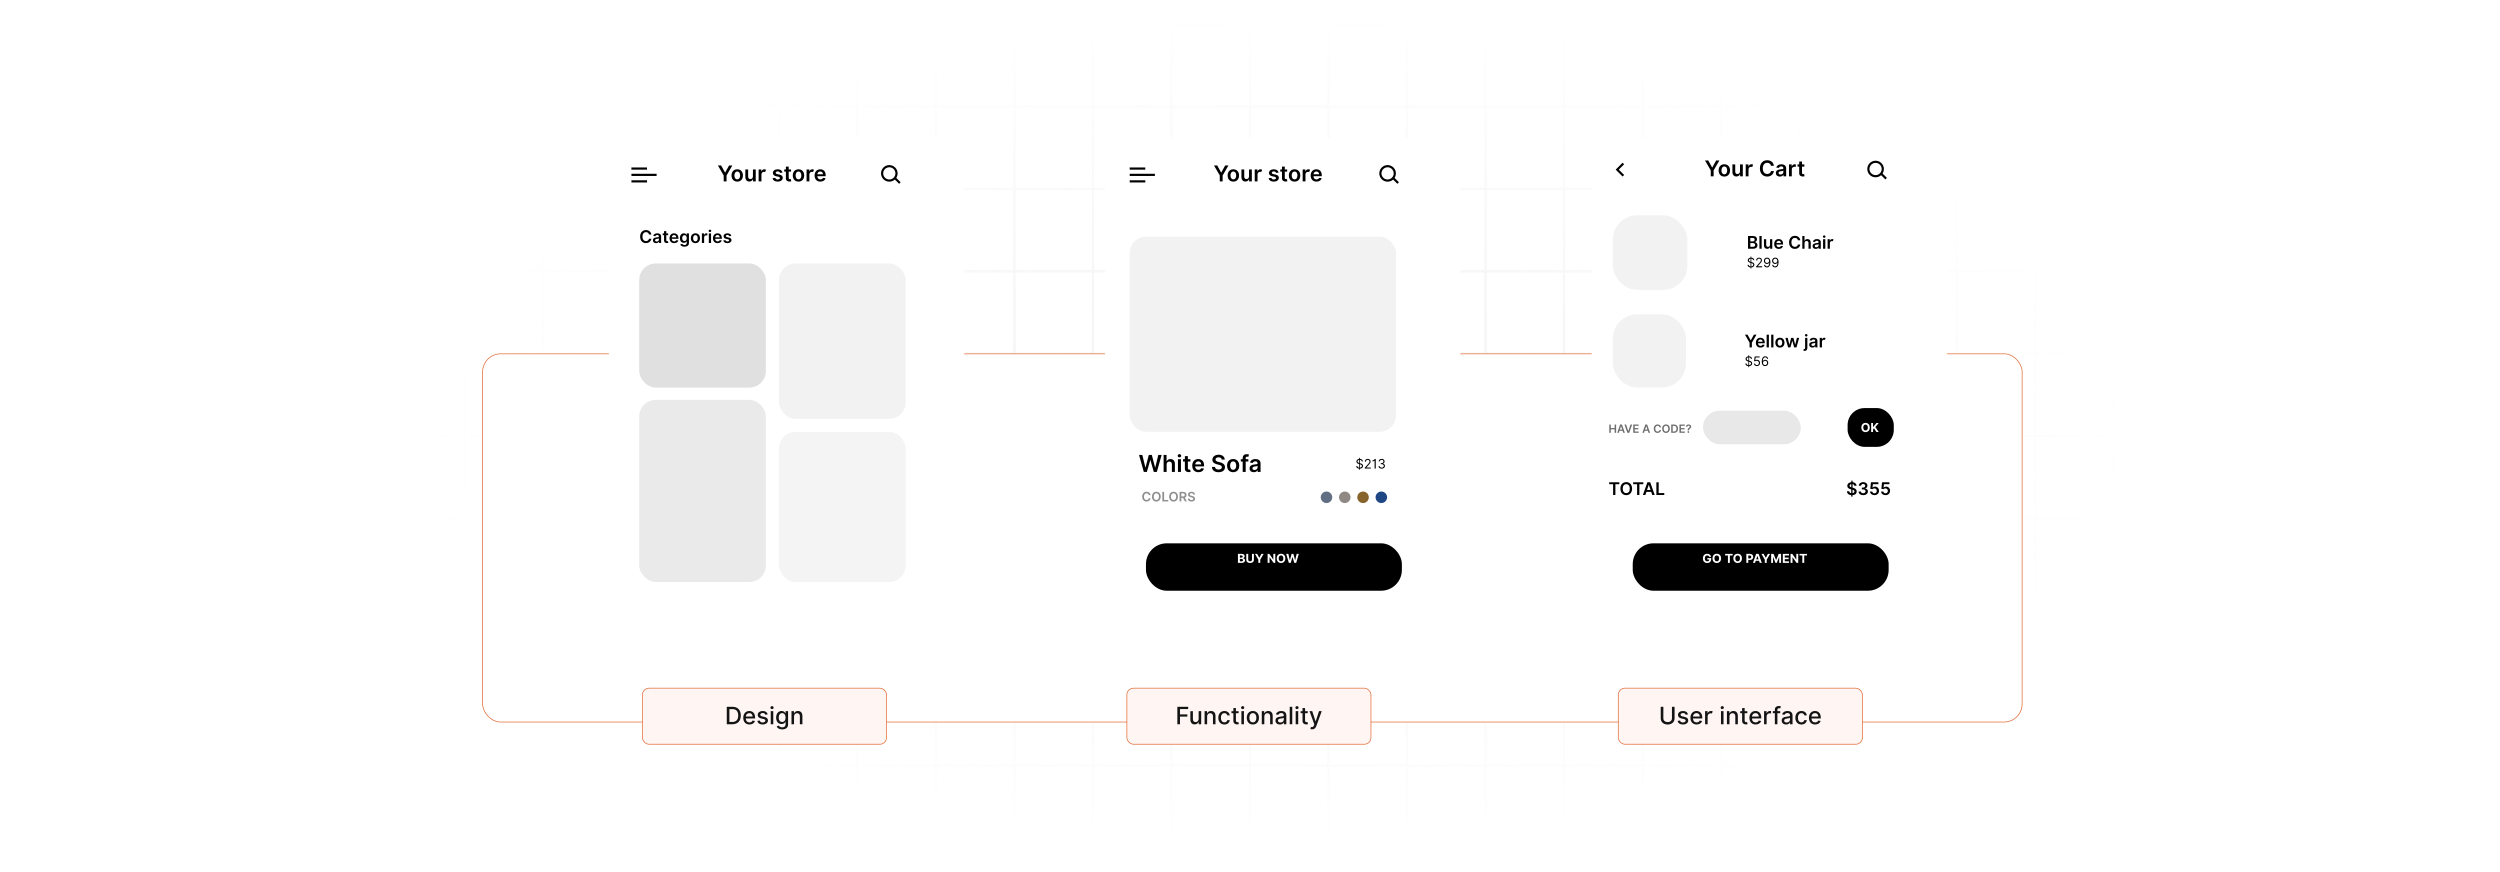 <?xml version="1.0" encoding="UTF-8"?>
<svg id="Layer_1" xmlns="http://www.w3.org/2000/svg" xmlns:xlink="http://www.w3.org/1999/xlink" viewBox="0 0 860 300">
  <defs>
    <filter id="luminosity-invert" x="39.647" y="-.272" width="782.115" height="300.272" color-interpolation-filters="sRGB" filterUnits="userSpaceOnUse">
      <feColorMatrix result="cm" values="-1 0 0 0 1 0 -1 0 0 1 0 0 -1 0 1 0 0 0 1 0"/>
    </filter>
    <radialGradient id="radial-gradient" cx="439.235" cy="148.479" fx="439.235" fy="148.479" r="298.487" gradientTransform="translate(0 74.962) scale(1 .495)" gradientUnits="userSpaceOnUse">
      <stop offset=".123" stop-color="#000" stop-opacity=".95"/>
      <stop offset="1" stop-color="#000" stop-opacity="0"/>
    </radialGradient>
    <mask id="mask" x="39.647" y="-.272" width="782.115" height="300.272" maskUnits="userSpaceOnUse">
      <g filter="url(#luminosity-invert)">
        <rect x="39.647" y="-.272" width="782.115" height="300.272" fill="url(#radial-gradient)"/>
      </g>
    </mask>
    <filter id="drop-shadow-1" x="521.36" y="21.08" width="165.12" height="211.68" filterUnits="userSpaceOnUse">
      <feOffset dx="5" dy="5"/>
      <feGaussianBlur result="blur" stdDeviation="7"/>
      <feFlood flood-color="#000" flood-opacity=".1"/>
      <feComposite in2="blur" operator="in"/>
      <feComposite in="SourceGraphic"/>
    </filter>
    <filter id="drop-shadow-2" x="521.36" y="21.08" width="165.12" height="211.68" filterUnits="userSpaceOnUse">
      <feOffset dx="5" dy="5"/>
      <feGaussianBlur result="blur-2" stdDeviation="7"/>
      <feFlood flood-color="#000" flood-opacity=".1"/>
      <feComposite in2="blur-2" operator="in"/>
      <feComposite in="SourceGraphic"/>
    </filter>
    <filter id="drop-shadow-3" x="538.28" y="163.76" width="124.8" height="52.8" filterUnits="userSpaceOnUse">
      <feOffset dx="2" dy="3"/>
      <feGaussianBlur result="blur-3" stdDeviation="6"/>
      <feFlood flood-color="#000" flood-opacity=".25"/>
      <feComposite in2="blur-3" operator="in"/>
      <feComposite in="SourceGraphic"/>
    </filter>
    <filter id="drop-shadow-4" x="183.44" y="21.08" width="164.64" height="211.68" filterUnits="userSpaceOnUse">
      <feOffset dx="5" dy="5"/>
      <feGaussianBlur result="blur-4" stdDeviation="7"/>
      <feFlood flood-color="#000" flood-opacity=".1"/>
      <feComposite in2="blur-4" operator="in"/>
      <feComposite in="SourceGraphic"/>
    </filter>
    <filter id="drop-shadow-5" x="183.44" y="21.08" width="164.64" height="211.68" filterUnits="userSpaceOnUse">
      <feOffset dx="5" dy="5"/>
      <feGaussianBlur result="blur-5" stdDeviation="7"/>
      <feFlood flood-color="#000" flood-opacity=".1"/>
      <feComposite in2="blur-5" operator="in"/>
      <feComposite in="SourceGraphic"/>
    </filter>
    <filter id="drop-shadow-6" x="353.84" y="21.08" width="165.12" height="211.68" filterUnits="userSpaceOnUse">
      <feOffset dx="5" dy="5"/>
      <feGaussianBlur result="blur-6" stdDeviation="7"/>
      <feFlood flood-color="#000" flood-opacity=".1"/>
      <feComposite in2="blur-6" operator="in"/>
      <feComposite in="SourceGraphic"/>
    </filter>
    <filter id="drop-shadow-7" x="353.84" y="21.08" width="165.12" height="211.68" filterUnits="userSpaceOnUse">
      <feOffset dx="5" dy="5"/>
      <feGaussianBlur result="blur-7" stdDeviation="7"/>
      <feFlood flood-color="#000" flood-opacity=".1"/>
      <feComposite in2="blur-7" operator="in"/>
      <feComposite in="SourceGraphic"/>
    </filter>
    <filter id="drop-shadow-8" x="370.76" y="163.76" width="124.8" height="52.8" filterUnits="userSpaceOnUse">
      <feOffset dx="2" dy="3"/>
      <feGaussianBlur result="blur-8" stdDeviation="6"/>
      <feFlood flood-color="#000" flood-opacity=".25"/>
      <feComposite in2="blur-8" operator="in"/>
      <feComposite in="SourceGraphic"/>
    </filter>
  </defs>
  <rect y="0" width="860" height="300" fill="#fff"/>
  <g mask="url(#mask)">
    <g opacity=".4">
      <path d="M808.41,291.922H51.59V8.078h756.819v283.845ZM52.09,291.422h755.819V8.578H52.09v282.845Z" fill="#e6e6e6" stroke="#d6d6d6" stroke-miterlimit="10" stroke-width=".25"/>
      <rect x="51.84" y="36.413" width="756.319" height=".5" fill="#e6e6e6" stroke="#d6d6d6" stroke-miterlimit="10" stroke-width=".25"/>
      <rect x="51.84" y="64.747" width="756.319" height=".5" fill="#e6e6e6" stroke="#d6d6d6" stroke-miterlimit="10" stroke-width=".25"/>
      <rect x="51.84" y="93.082" width="756.319" height=".5" fill="#e6e6e6" stroke="#d6d6d6" stroke-miterlimit="10" stroke-width=".25"/>
      <rect x="51.84" y="121.415" width="756.319" height=".5" fill="none" stroke="#d6d6d6" stroke-miterlimit="10" stroke-width=".25"/>
      <rect x="51.84" y="149.75" width="756.319" height=".5" fill="#e6e6e6" stroke="#d6d6d6" stroke-miterlimit="10" stroke-width=".25"/>
      <rect x="51.84" y="178.084" width="756.319" height=".5" fill="#e6e6e6" stroke="#d6d6d6" stroke-miterlimit="10" stroke-width=".25"/>
      <rect x="51.84" y="206.418" width="756.319" height=".5" fill="#e6e6e6" stroke="#d6d6d6" stroke-miterlimit="10" stroke-width=".25"/>
      <rect x="51.84" y="234.753" width="756.319" height=".5" fill="#e6e6e6" stroke="#d6d6d6" stroke-miterlimit="10" stroke-width=".25"/>
      <rect x="51.84" y="263.087" width="756.319" height=".5" fill="#e6e6e6" stroke="#d6d6d6" stroke-miterlimit="10" stroke-width=".25"/>
      <rect x="780.898" y="8.328" width=".5" height="283.345" fill="#e6e6e6" stroke="#d6d6d6" stroke-miterlimit="10" stroke-width=".25"/>
      <rect x="753.887" y="8.328" width=".5" height="283.345" fill="#e6e6e6" stroke="#d6d6d6" stroke-miterlimit="10" stroke-width=".25"/>
      <rect x="726.875" y="8.328" width=".5" height="283.345" fill="#e6e6e6" stroke="#d6d6d6" stroke-miterlimit="10" stroke-width=".25"/>
      <rect x="699.864" y="8.328" width=".5" height="283.345" fill="#e6e6e6" stroke="#d6d6d6" stroke-miterlimit="10" stroke-width=".25"/>
      <rect x="672.852" y="8.328" width=".5" height="283.345" fill="#e6e6e6" stroke="#d6d6d6" stroke-miterlimit="10" stroke-width=".25"/>
      <rect x="645.841" y="8.328" width=".5" height="283.345" fill="#e6e6e6" stroke="#d6d6d6" stroke-miterlimit="10" stroke-width=".25"/>
      <rect x="618.83" y="8.328" width=".5" height="283.345" fill="#e6e6e6" stroke="#d6d6d6" stroke-miterlimit="10" stroke-width=".25"/>
      <rect x="591.818" y="8.328" width=".5" height="283.345" fill="#e6e6e6" stroke="#d6d6d6" stroke-miterlimit="10" stroke-width=".25"/>
      <rect x="564.807" y="8.328" width=".5" height="283.345" fill="#e6e6e6" stroke="#d6d6d6" stroke-miterlimit="10" stroke-width=".25"/>
      <rect x="537.795" y="8.328" width=".5" height="283.345" fill="#e6e6e6" stroke="#d6d6d6" stroke-miterlimit="10" stroke-width=".25"/>
      <rect x="510.784" y="8.328" width=".5" height="283.345" fill="#e6e6e6" stroke="#d6d6d6" stroke-miterlimit="10" stroke-width=".25"/>
      <rect x="483.772" y="8.328" width=".5" height="283.345" fill="#e6e6e6" stroke="#d6d6d6" stroke-miterlimit="10" stroke-width=".25"/>
      <rect x="456.761" y="8.328" width=".5" height="283.345" fill="#e6e6e6" stroke="#d6d6d6" stroke-miterlimit="10" stroke-width=".25"/>
      <rect x="429.75" y="8.328" width=".5" height="283.345" fill="#e6e6e6" stroke="#d6d6d6" stroke-miterlimit="10" stroke-width=".25"/>
      <rect x="402.738" y="8.328" width=".5" height="283.345" fill="#e6e6e6" stroke="#d6d6d6" stroke-miterlimit="10" stroke-width=".25"/>
      <rect x="375.727" y="8.328" width=".5" height="283.345" fill="#e6e6e6" stroke="#d6d6d6" stroke-miterlimit="10" stroke-width=".25"/>
      <rect x="348.716" y="8.328" width=".5" height="283.345" fill="#e6e6e6" stroke="#d6d6d6" stroke-miterlimit="10" stroke-width=".25"/>
      <rect x="321.704" y="8.328" width=".5" height="283.345" fill="#e6e6e6" stroke="#d6d6d6" stroke-miterlimit="10" stroke-width=".25"/>
      <rect x="294.693" y="8.328" width=".5" height="283.345" fill="#e6e6e6" stroke="#d6d6d6" stroke-miterlimit="10" stroke-width=".25"/>
      <rect x="267.682" y="8.328" width=".5" height="283.345" fill="#e6e6e6" stroke="#d6d6d6" stroke-miterlimit="10" stroke-width=".25"/>
      <rect x="240.67" y="8.328" width=".5" height="283.345" fill="#e6e6e6" stroke="#d6d6d6" stroke-miterlimit="10" stroke-width=".25"/>
      <rect x="213.659" y="8.328" width=".5" height="283.345" fill="#e6e6e6" stroke="#d6d6d6" stroke-miterlimit="10" stroke-width=".25"/>
      <rect x="186.648" y="8.328" width=".5" height="283.345" fill="#e6e6e6" stroke="#d6d6d6" stroke-miterlimit="10" stroke-width=".25"/>
      <rect x="159.636" y="8.328" width=".5" height="283.345" fill="#e6e6e6" stroke="#d6d6d6" stroke-miterlimit="10" stroke-width=".25"/>
      <rect x="132.625" y="8.328" width=".5" height="283.345" fill="#e6e6e6" stroke="#d6d6d6" stroke-miterlimit="10" stroke-width=".25"/>
      <rect x="105.613" y="8.328" width=".5" height="283.345" fill="#e6e6e6" stroke="#d6d6d6" stroke-miterlimit="10" stroke-width=".25"/>
      <rect x="78.602" y="8.328" width=".5" height="283.345" fill="#e6e6e6" stroke="#d6d6d6" stroke-miterlimit="10" stroke-width=".25"/>
    </g>
  </g>
  <rect x="166.026" y="121.717" width="529.588" height="126.661" rx="6.204" ry="6.204" fill="#fff" stroke="#e16c37" stroke-miterlimit="10" stroke-width=".25"/>
  <g>
    <g filter="url(#drop-shadow-1)">
      <rect x="537.547" y="37.366" width="122.261" height="169.099" rx="9.115" ry="9.115" fill="#fff" filter="url(#drop-shadow-2)"/>
      <g>
        <path d="M582.629,50.192l1.338,2.419h.054l1.338-2.419h1.118l-1.989,3.429v2.04h-.987v-2.04l-1.989-3.429h1.118Z"/>
        <path d="M586.202,53.627c0-1.271.764-2.12,1.966-2.12,1.201,0,1.965.849,1.965,2.12,0,1.268-.764,2.115-1.965,2.115-1.202,0-1.966-.847-1.966-2.115ZM589.153,53.623c0-.75-.326-1.351-.981-1.351-.665,0-.99.601-.99,1.351,0,.75.325,1.343.99,1.343.654,0,.981-.593.981-1.343Z"/>
        <path d="M593.564,51.56h.966v4.102h-.936v-.729h-.043c-.188.46-.62.782-1.233.782-.807,0-1.367-.558-1.367-1.544v-2.611h.966v2.462c0,.521.31.849.774.849.428,0,.874-.31.874-.935v-2.377Z"/>
        <path d="M595.523,51.56h.936v.684h.043c.149-.475.539-.742,1.012-.742.222,0,.406.059.551.149l-.3.801c-.103-.048-.224-.085-.382-.085-.504,0-.894.366-.894.884v2.411h-.966v-4.102Z"/>
        <path d="M604.226,52.038c-.115-.654-.636-1.031-1.301-1.031-.894,0-1.524.686-1.524,1.92,0,1.255.636,1.92,1.522,1.92.654,0,1.178-.36,1.303-1.002l.999.005c-.152,1.044-1.015,1.885-2.315,1.885-1.442,0-2.505-1.044-2.505-2.809,0-1.768,1.076-2.809,2.505-2.809,1.212,0,2.147.705,2.315,1.92h-.999Z"/>
        <path d="M605.899,54.51c0-.924.761-1.162,1.557-1.247.724-.078,1.015-.091,1.015-.369v-.016c0-.403-.246-.633-.694-.633-.473,0-.745.241-.841.521l-.903-.128c.214-.748.876-1.132,1.739-1.132.782,0,1.666.326,1.666,1.41v2.745h-.93v-.564h-.032c-.176.345-.56.646-1.204.646-.782,0-1.372-.427-1.372-1.234ZM608.474,54.19v-.483c-.126.102-.633.166-.887.2-.433.061-.756.216-.756.587,0,.355.288.54.691.54.582,0,.951-.387.951-.844Z"/>
        <path d="M610.412,51.56h.936v.684h.043c.149-.475.542-.742,1.012-.742.107,0,.26.011.348.026v.889c-.083-.026-.286-.056-.448-.056-.532,0-.925.368-.925.889v2.411h-.966v-4.102Z"/>
        <path d="M615.699,52.307h-.81v2.12c0,.39.195.476.439.476.12,0,.23-.024.283-.038l.162.756c-.103.035-.293.088-.568.096-.727.021-1.287-.358-1.282-1.129v-2.281h-.582v-.748h.582v-.982h.967v.982h.81v.748Z"/>
      </g>
      <polyline points="553.433 51.243 551.325 53.352 553.433 55.46" fill="none" stroke="#000" stroke-miterlimit="10" stroke-width=".75"/>
      <g>
        <circle cx="640.201" cy="53.139" r="2.478" fill="none" stroke="#000" stroke-miterlimit="10" stroke-width=".75"/>
        <line x1="642.099" y1="54.731" x2="643.828" y2="56.46" fill="none" stroke="#000" stroke-miterlimit="10" stroke-width=".75"/>
      </g>
      <g>
        <path d="M548.558,160.906h3.49v.664h-1.352v3.711h-.786v-3.711h-1.353v-.664Z"/>
        <path d="M554.429,165.341c-1.149,0-2.011-.835-2.011-2.247,0-1.414.861-2.248,2.011-2.248,1.147,0,2.01.834,2.01,2.248s-.863,2.247-2.01,2.247ZM554.429,161.558c-.712,0-1.214.54-1.214,1.536,0,.995.502,1.536,1.214,1.536.713,0,1.213-.541,1.213-1.536,0-.996-.5-1.536-1.213-1.536Z"/>
        <path d="M556.808,160.906h3.49v.664h-1.352v3.711h-.786v-3.711h-1.353v-.664Z"/>
        <path d="M560.155,165.281l1.54-4.375h.979l1.542,4.375h-.846l-.363-1.079h-1.645l-.361,1.079h-.846ZM562.794,163.565l-.592-1.763h-.034l-.592,1.763h1.218Z"/>
        <path d="M564.792,160.906h.792v3.71h1.928v.665h-2.72v-4.375Z"/>
      </g>
      <g>
        <path d="M631.813,165.339c-.88-.073-1.431-.549-1.461-1.351h.779c.028.387.304.605.686.665l.008-1.293-.191-.049c-.721-.185-1.167-.547-1.167-1.175-.002-.707.575-1.198,1.376-1.28l.002-.497h.453l-.002.497c.807.077,1.341.573,1.353,1.252h-.762c-.034-.308-.255-.513-.597-.572l-.009,1.22.142.036c.658.156,1.284.502,1.286,1.261-.002.716-.528,1.22-1.444,1.286l-.002.489h-.453l.002-.489ZM631.84,161.536c-.359.061-.566.275-.568.551-.005.304.265.46.56.554l.009-1.105ZM632.918,164.046c-.002-.303-.25-.452-.639-.565l-.009,1.173c.392-.065.645-.291.647-.607Z"/>
        <path d="M634.339,164.091h.804c.019.357.358.586.799.586.468,0,.803-.266.801-.652.002-.395-.327-.673-.88-.673h-.387v-.61h.387c.453,0,.769-.255.767-.637.002-.367-.27-.615-.677-.615-.404,0-.746.229-.759.596h-.763c.018-.732.675-1.239,1.525-1.239.874,0,1.442.545,1.44,1.212.003.491-.315.844-.79.946v.034c.613.088.955.48.953,1.027.002.739-.68,1.275-1.615,1.275-.923,0-1.583-.511-1.605-1.25Z"/>
        <path d="M638.303,164.091h.769c.027.359.346.609.741.609.468,0,.805-.349.803-.838.002-.495-.344-.85-.824-.853-.263-.002-.541.107-.689.27l-.715-.117.229-2.256h2.537v.662h-1.882l-.126,1.16h.025c.163-.192.477-.334.831-.334.795,0,1.38.607,1.38,1.449,0,.869-.644,1.497-1.569,1.497-.855,0-1.489-.523-1.511-1.25Z"/>
        <path d="M642.107,164.091h.769c.027.359.346.609.741.609.468,0,.805-.349.803-.838.002-.495-.344-.85-.824-.853-.263-.002-.541.107-.689.27l-.715-.117.229-2.256h2.537v.662h-1.882l-.126,1.16h.025c.163-.192.477-.334.831-.334.795,0,1.38.607,1.38,1.449,0,.869-.644,1.497-1.569,1.497-.855,0-1.489-.523-1.511-1.25Z"/>
      </g>
      <rect x="549.821" y="69.074" width="25.638" height="25.638" rx="8.302" ry="8.302" fill="#f2f2f2"/>
      <g>
        <path d="M596.314,76.186h1.675c.948,0,1.418.483,1.418,1.134,0,.532-.337.831-.765.932v.043c.466.023.935.412.935,1.075,0,.681-.491,1.192-1.493,1.192h-1.77v-4.375ZM597.891,78.046c.412,0,.725-.239.725-.624,0-.337-.241-.583-.707-.583h-.802v1.207h.784ZM597.959,79.898c.575,0,.815-.244.815-.592,0-.391-.304-.69-.793-.69h-.874v1.282h.853Z"/>
        <path d="M601.008,80.561h-.773v-4.375h.773v4.375Z"/>
        <path d="M603.893,77.279h.773v3.281h-.749v-.583h-.035c-.149.367-.495.626-.986.626-.645,0-1.094-.447-1.094-1.235v-2.089h.773v1.97c0,.416.248.679.619.679.342,0,.698-.248.698-.748v-1.901Z"/>
        <path d="M605.319,78.939c0-1.012.613-1.703,1.554-1.703.808,0,1.499.506,1.499,1.658v.237h-2.285c.006.562.337.891.837.891.334,0,.59-.145.694-.423l.723.082c-.137.57-.662.944-1.428.944-.988,0-1.594-.656-1.594-1.685ZM607.631,78.61c-.004-.447-.303-.771-.747-.771-.462,0-.771.352-.795.771h1.542Z"/>
        <path d="M613.499,77.662c-.092-.523-.508-.825-1.04-.825-.716,0-1.22.549-1.22,1.536,0,1.004.509,1.536,1.218,1.536.523,0,.942-.289,1.042-.801l.8.004c-.122.835-.812,1.508-1.853,1.508-1.153,0-2.004-.835-2.004-2.247,0-1.414.861-2.247,2.004-2.247.97,0,1.718.564,1.853,1.536h-.8Z"/>
        <path d="M615.766,80.561h-.773v-4.375h.756v1.651h.039c.151-.372.472-.601.976-.601.682,0,1.131.442,1.131,1.235v2.089h-.773v-1.97c0-.442-.239-.701-.645-.701-.414,0-.709.273-.709.748v1.923Z"/>
        <path d="M618.525,79.64c0-.739.609-.929,1.246-.998.579-.062.811-.073.811-.294v-.013c0-.322-.196-.506-.556-.506-.378,0-.596.192-.673.417l-.722-.102c.171-.599.7-.906,1.391-.906.626,0,1.333.261,1.333,1.128v2.196h-.743v-.451h-.026c-.141.275-.448.517-.963.517-.626,0-1.099-.342-1.099-.987ZM620.585,79.383v-.386c-.101.081-.506.132-.709.16-.346.049-.605.173-.605.47,0,.284.231.432.553.432.466,0,.761-.31.761-.675Z"/>
        <path d="M622.076,76.395c0-.233.2-.421.448-.421.246,0,.446.188.446.421,0,.231-.2.418-.446.418-.248,0-.448-.188-.448-.418ZM622.136,77.279h.773v3.281h-.773v-3.281Z"/>
        <path d="M623.703,77.279h.75v.547h.034c.119-.38.432-.594.81-.594.177,0,.324.047.44.12l-.239.641c-.083-.039-.179-.068-.305-.068-.404,0-.716.293-.716.707v1.929h-.773v-3.281Z"/>
      </g>
      <g>
        <path d="M597.19,87.005c-.63-.042-1.015-.394-1.051-.898h.41c.028.33.304.503.641.538v-1.213l-.129-.037c-.512-.147-.833-.41-.833-.853,0-.503.412-.853.962-.908v-.373h.263v.369c.58.038.99.394,1.006.862h-.385c-.035-.291-.281-.474-.621-.508v1.139l.128.035c.34.09.923.289.923.904,0,.499-.378.897-1.051.943v.357h-.263v-.357ZM597.19,83.988c-.352.046-.577.258-.577.535,0,.325.333.46.577.528v-1.063ZM598.119,86.055c0-.327-.308-.448-.653-.544l-.013-.003v1.138c.388-.043.666-.268.666-.59Z"/>
        <path d="M599.1,86.664l1.083-1.185c.38-.415.558-.639.558-.942,0-.346-.273-.564-.628-.564-.38,0-.622.248-.622.622h-.378c0-.577.438-.968,1.013-.968.576,0,.986.404.986.91,0,.364-.166.645-.731,1.25l-.736.789v.025h1.524v.352h-2.069v-.289Z"/>
        <path d="M604.016,85.177c0,1.167-.455,1.82-1.192,1.82-.551,0-.942-.352-1.019-.872h.391c.07.301.282.519.628.519.506,0,.82-.461.82-1.269h-.025c-.18.269-.468.436-.808.436-.565,0-1.032-.455-1.032-1.09,0-.608.43-1.108,1.096-1.102.539.006,1.142.346,1.142,1.557ZM602.163,84.722c0,.41.295.737.698.737.404,0,.725-.352.725-.744,0-.391-.302-.743-.712-.743-.403,0-.711.333-.711.75Z"/>
        <path d="M606.829,85.177c0,1.167-.455,1.82-1.192,1.82-.551,0-.942-.352-1.019-.872h.391c.07.301.282.519.628.519.506,0,.82-.461.82-1.269h-.025c-.18.269-.468.436-.808.436-.565,0-1.032-.455-1.032-1.09,0-.608.43-1.108,1.097-1.102.538.006,1.141.346,1.141,1.557ZM604.977,84.722c0,.41.295.737.698.737.404,0,.725-.352.725-.744,0-.391-.301-.743-.711-.743-.404,0-.712.333-.712.75Z"/>
      </g>
      <rect x="549.821" y="103.139" width="25.155" height="25.155" rx="8.302" ry="8.302" fill="#f2f2f2"/>
      <g>
        <path d="M596.158,110.131l1.07,1.935h.043l1.07-1.935h.894l-1.591,2.743v1.632h-.791v-1.632l-1.591-2.743h.894Z"/>
        <path d="M599.017,112.884c0-1.012.612-1.703,1.553-1.703.808,0,1.499.506,1.499,1.658v.237h-2.285c.006.562.337.891.837.891.334,0,.59-.145.694-.423l.723.082c-.137.57-.663.944-1.428.944-.988,0-1.593-.656-1.593-1.685ZM601.327,112.556c-.004-.447-.303-.771-.747-.771-.462,0-.771.352-.795.771h1.542Z"/>
        <path d="M603.496,114.506h-.773v-4.375h.773v4.375Z"/>
        <path d="M605.064,114.506h-.773v-4.375h.773v4.375Z"/>
        <path d="M605.718,112.878c0-1.017.61-1.696,1.572-1.696.961,0,1.572.68,1.572,1.696,0,1.015-.611,1.692-1.572,1.692-.962,0-1.572-.677-1.572-1.692ZM608.078,112.876c0-.601-.261-1.081-.784-1.081-.532,0-.793.48-.793,1.081,0,.6.261,1.074.793,1.074.523,0,.784-.474.784-1.074Z"/>
        <path d="M609.176,111.225h.788l.577,2.307h.029l.59-2.307h.78l.589,2.294h.032l.568-2.294h.79l-.929,3.281h-.806l-.615-2.217h-.045l-.615,2.217h-.808l-.927-3.281Z"/>
        <path d="M616.73,111.225v3.463c0,.709-.417,1.055-1.151,1.042-.045-.002-.09,0-.147-.004v-.63c.043.002.072.004.111.004.297,0,.414-.147.414-.423v-3.452h.773ZM615.892,110.34c0-.233.201-.421.449-.421.245,0,.446.188.446.421,0,.231-.201.418-.446.418-.248,0-.449-.188-.449-.418Z"/>
        <path d="M617.369,113.585c0-.739.609-.929,1.246-.998.579-.062.811-.073.811-.294v-.013c0-.322-.196-.506-.556-.506-.378,0-.596.192-.673.417l-.722-.102c.171-.599.7-.906,1.391-.906.626,0,1.333.261,1.333,1.128v2.196h-.743v-.451h-.026c-.141.275-.448.517-.963.517-.626,0-1.099-.342-1.099-.987ZM619.429,113.329v-.386c-.101.081-.506.132-.709.16-.346.049-.605.173-.605.47,0,.284.231.432.553.432.466,0,.761-.31.761-.675Z"/>
        <path d="M620.981,111.225h.75v.547h.034c.119-.38.432-.594.81-.594.177,0,.324.047.44.12l-.239.641c-.083-.039-.179-.068-.305-.068-.404,0-.716.293-.716.707v1.929h-.773v-3.281Z"/>
      </g>
      <g>
        <path d="M596.438,120.95c-.63-.042-1.015-.394-1.051-.899h.41c.028.33.304.503.641.539v-1.213l-.129-.037c-.512-.147-.833-.41-.833-.853,0-.503.412-.853.962-.908v-.373h.263v.369c.58.038.99.394,1.006.862h-.385c-.035-.291-.281-.474-.621-.508v1.139l.128.035c.34.09.923.289.923.904,0,.499-.378.897-1.051.943v.357h-.263v-.357ZM596.438,117.933c-.352.046-.577.258-.577.535,0,.325.333.46.577.528v-1.063ZM597.367,120c0-.327-.308-.449-.653-.545l-.013-.003v1.138c.388-.043.666-.268.666-.589Z"/>
        <path d="M598.354,120.077h.385c.03.296.298.513.635.513.403,0,.698-.309.698-.731,0-.43-.306-.747-.724-.75-.202-.002-.435.069-.571.167l-.371-.045.198-1.615h1.705v.352h-1.371l-.116.968h.019c.135-.107.35-.186.57-.186.603,0,1.045.466,1.045,1.103,0,.628-.458,1.089-1.083,1.089-.565,0-.995-.365-1.02-.865Z"/>
        <path d="M601.039,119.385c0-1.167.454-1.82,1.192-1.82.551,0,.939.355,1.019.872h-.391c-.073-.301-.282-.519-.628-.519-.508,0-.818.463-.82,1.269h.025c.18-.271.47-.436.808-.436.562,0,1.032.455,1.032,1.089,0,.611-.433,1.11-1.097,1.103-.538-.006-1.141-.345-1.141-1.557ZM602.892,119.839c0-.407-.297-.737-.698-.737-.407,0-.723.351-.725.743-.002.393.3.744.711.744.402,0,.712-.334.712-.75Z"/>
      </g>
      <g>
        <path d="M548.599,141.047h.516v1.204h1.317v-1.204h.517v2.844h-.517v-1.208h-1.317v1.208h-.516v-2.844Z" fill="#6d6d6d"/>
        <path d="M551.318,143.891l1.001-2.844h.636l1.003,2.844h-.55l-.236-.701h-1.069l-.234.701h-.55ZM553.033,142.775l-.385-1.145h-.021l-.385,1.145h.791Z" fill="#6d6d6d"/>
        <path d="M555.126,143.285h.029l.738-2.238h.566l-1.003,2.844h-.636l-1.001-2.844h.565l.74,2.238Z" fill="#6d6d6d"/>
        <path d="M556.83,141.047h1.85v.432h-1.334v.772h1.238v.432h-1.238v.776h1.346v.432h-1.861v-2.844Z" fill="#6d6d6d"/>
        <path d="M559.987,143.891l1.001-2.844h.637l1.002,2.844h-.55l-.236-.701h-1.069l-.234.701h-.55ZM561.702,142.775l-.385-1.145h-.021l-.385,1.145h.791Z" fill="#6d6d6d"/>
        <path d="M565.882,142.006c-.06-.34-.33-.536-.676-.536-.466,0-.793.357-.793.999,0,.653.33.999.791.999.34,0,.612-.188.678-.521l.519.003c-.079.543-.528.981-1.204.981-.75,0-1.303-.543-1.303-1.461,0-.919.56-1.461,1.303-1.461.631,0,1.116.367,1.204.999h-.519Z" fill="#6d6d6d"/>
        <path d="M568.104,143.93c-.747,0-1.307-.543-1.307-1.461,0-.919.56-1.461,1.307-1.461.746,0,1.307.541,1.307,1.461s-.56,1.461-1.307,1.461ZM568.104,141.47c-.462,0-.788.352-.788.999s.326.999.788.999c.464,0,.789-.352.789-.999s-.325-.999-.789-.999Z" fill="#6d6d6d"/>
        <path d="M569.894,143.891v-2.844h.983c.847,0,1.36.533,1.36,1.419,0,.889-.514,1.425-1.38,1.425h-.964ZM570.833,143.445c.594,0,.894-.325.894-.979,0-.651-.301-.973-.879-.973h-.439v1.952h.423Z" fill="#6d6d6d"/>
        <path d="M572.724,141.047h1.85v.432h-1.334v.772h1.238v.432h-1.238v.776h1.346v.432h-1.861v-2.844Z" fill="#6d6d6d"/>
        <path d="M575.554,143.019c.003-.5.144-.654.391-.807.168-.105.297-.239.297-.433,0-.218-.171-.36-.383-.36-.196,0-.385.125-.398.386h-.494c.014-.528.408-.797.894-.797.53,0,.895.294.895.764,0,.318-.16.526-.415.679-.227.139-.322.273-.325.568v.036h-.463v-.036ZM575.491,143.616c-.001-.167.137-.303.306-.303.164,0,.305.136.306.303-.001.169-.142.306-.306.306-.169,0-.307-.136-.306-.306Z" fill="#6d6d6d"/>
      </g>
      <rect x="580.822" y="136.273" width="33.645" height="11.55" rx="5.775" ry="5.775" fill="#e8e8e8"/>
      <rect x="630.576" y="135.375" width="15.888" height="13.346" rx="5.851" ry="5.851"/>
      <g>
        <path d="M636.752,143.655c-.824,0-1.448-.582-1.448-1.59,0-1.012.624-1.589,1.448-1.589.82,0,1.449.577,1.449,1.589,0,1.013-.629,1.59-1.449,1.59ZM636.752,141.055c-.476,0-.785.355-.785,1.011,0,.656.31,1.011.785,1.011.475,0,.785-.354.785-1.011,0-.655-.31-1.011-.785-1.011Z" fill="#fff"/>
        <path d="M638.675,140.519h.654v1.364h.041l1.113-1.364h.784l-1.148,1.386,1.162,1.708h-.783l-.847-1.272-.322.393v.879h-.654v-3.094Z" fill="#fff"/>
      </g>
      <rect x="554.659" y="178.9" width="88.037" height="16.313" rx="7.152" ry="7.152" filter="url(#drop-shadow-3)"/>
      <g>
        <path d="M582.277,186.074c-.482,0-.81.364-.81,1.008,0,.646.316,1.014.817,1.014.443,0,.71-.243.72-.627h-.679v-.493h1.321v.39c0,.815-.569,1.309-1.366,1.309-.889,0-1.49-.607-1.49-1.586,0-1.003.643-1.592,1.477-1.592.714,0,1.264.431,1.351,1.042h-.679c-.085-.29-.317-.464-.661-.464Z" fill="#fff"/>
        <path d="M585.576,188.674c-.841,0-1.478-.582-1.478-1.589,0-1.012.637-1.589,1.478-1.589.837,0,1.478.577,1.478,1.589s-.642,1.589-1.478,1.589ZM585.576,186.074c-.485,0-.801.355-.801,1.011s.315,1.011.801,1.011c.484,0,.802-.355.802-1.011s-.317-1.011-.802-1.011Z" fill="#fff"/>
        <path d="M588.443,185.538h2.592v.539h-.967v2.555h-.659v-2.555h-.966v-.539Z" fill="#fff"/>
        <path d="M592.751,188.674c-.841,0-1.478-.582-1.478-1.589,0-1.012.637-1.589,1.478-1.589.837,0,1.478.577,1.478,1.589s-.642,1.589-1.478,1.589ZM592.751,186.074c-.485,0-.801.355-.801,1.011s.315,1.011.801,1.011c.484,0,.802-.355.802-1.011s-.317-1.011-.802-1.011Z" fill="#fff"/>
        <path d="M595.738,185.538h1.245c.717,0,1.131.434,1.131,1.048,0,.618-.422,1.042-1.148,1.042h-.56v1.003h-.667v-3.094ZM596.858,187.105c.382,0,.568-.211.568-.518,0-.308-.186-.514-.571-.514h-.45v1.032h.453Z" fill="#fff"/>
        <path d="M598.018,188.632l1.09-3.094h.86l1.088,3.094h-.715l-.234-.706h-1.139l-.234.706h-.716ZM599.938,187.416l-.389-1.171h-.024l-.389,1.171h.802Z" fill="#fff"/>
        <path d="M601.683,185.538l.72,1.333h.031l.72-1.333h.747l-1.151,2v1.094h-.662v-1.094l-1.151-2h.747Z" fill="#fff"/>
        <path d="M605.094,185.538l.869,2.079h.037l.869-2.079h.823v3.094h-.647v-2.014h-.026l-.816,1.998h-.441l-.816-2.006h-.026v2.021h-.647v-3.094h.823Z" fill="#fff"/>
        <path d="M608.289,185.538h2.127v.539h-1.46v.737h1.351v.54h-1.351v.739h1.466v.539h-2.133v-3.094Z" fill="#fff"/>
        <path d="M613.593,188.632h-.576l-1.373-1.947h-.023v1.947h-.667v-3.094h.586l1.362,1.946h.027v-1.946h.664v3.094Z" fill="#fff"/>
        <path d="M614.029,185.538h2.592v.539h-.966v2.555h-.66v-2.555h-.966v-.539Z" fill="#fff"/>
      </g>
    </g>
    <g filter="url(#drop-shadow-4)">
      <rect x="199.443" y="37.366" width="122.261" height="169.099" rx="9.115" ry="9.115" fill="#fff" filter="url(#drop-shadow-5)"/>
      <g>
        <line x1="212.216" y1="55.155" x2="220.873" y2="55.155" fill="none" stroke="#000" stroke-miterlimit="10" stroke-width=".75"/>
        <line x1="212.216" y1="57.394" x2="217.585" y2="57.394" fill="none" stroke="#000" stroke-miterlimit="10" stroke-width=".75"/>
        <line x1="212.2" y1="52.986" x2="217.569" y2="52.986" fill="none" stroke="#000" stroke-miterlimit="10" stroke-width=".75"/>
      </g>
      <g>
        <path d="M243.073,51.925l1.338,2.419h.054l1.338-2.419h1.119l-1.989,3.429v2.04h-.988v-2.04l-1.989-3.429h1.119Z"/>
        <path d="M246.646,55.359c0-1.271.764-2.12,1.965-2.12s1.965.849,1.965,2.12c0,1.268-.764,2.115-1.965,2.115s-1.965-.847-1.965-2.115ZM249.597,55.356c0-.75-.326-1.351-.98-1.351-.665,0-.991.601-.991,1.351,0,.75.326,1.343.991,1.343.654,0,.98-.593.98-1.343Z"/>
        <path d="M254.008,53.292h.967v4.102h-.938v-.729h-.043c-.187.46-.62.782-1.234.782-.806,0-1.367-.558-1.367-1.544v-2.611h.967v2.462c0,.521.31.849.774.849.427,0,.873-.31.873-.935v-2.377Z"/>
        <path d="M255.967,53.292h.938v.684h.043c.149-.475.54-.742,1.012-.742.222,0,.406.059.55.149l-.299.801c-.104-.048-.224-.085-.382-.085-.505,0-.894.366-.894.884v2.411h-.967v-4.102Z"/>
        <path d="M263.306,54.473c-.075-.27-.31-.513-.756-.513-.403,0-.71.192-.708.47-.003.237.163.382.579.475l.7.149c.774.169,1.151.526,1.154,1.111-.003.777-.727,1.309-1.752,1.309-1.007,0-1.64-.446-1.76-1.199l.943-.091c.083.368.371.56.815.56.459,0,.764-.211.764-.491,0-.232-.176-.385-.553-.467l-.7-.147c-.788-.163-1.156-.558-1.154-1.156-.002-.758.67-1.244,1.659-1.244.961,0,1.517.443,1.65,1.137l-.881.096Z"/>
        <path d="M267.121,54.04h-.809v2.12c0,.39.195.476.438.476.12,0,.23-.024.283-.038l.163.756c-.104.035-.294.088-.569.096-.726.021-1.287-.358-1.282-1.129v-2.281h-.582v-.748h.582v-.983h.967v.983h.809v.748Z"/>
        <path d="M267.711,55.359c0-1.271.764-2.12,1.965-2.12s1.965.849,1.965,2.12c0,1.268-.764,2.115-1.965,2.115s-1.965-.847-1.965-2.115ZM270.662,55.356c0-.75-.326-1.351-.98-1.351-.665,0-.991.601-.991,1.351,0,.75.326,1.343.991,1.343.654,0,.98-.593.98-1.343Z"/>
        <path d="M272.459,53.292h.938v.684h.043c.149-.475.54-.742,1.012-.742.222,0,.406.059.55.149l-.299.801c-.104-.048-.224-.085-.382-.085-.505,0-.894.366-.894.884v2.411h-.967v-4.102Z"/>
        <path d="M275.222,55.367c0-1.266.767-2.128,1.941-2.128,1.009,0,1.875.633,1.875,2.072v.296h-2.857c.008.703.422,1.114,1.046,1.114.416,0,.737-.182.868-.529l.902.102c-.171.713-.828,1.18-1.784,1.18-1.236,0-1.992-.82-1.992-2.107ZM278.111,54.956c-.005-.558-.379-.964-.935-.964-.577,0-.964.44-.993.964h1.928Z"/>
      </g>
      <g>
        <path d="M303.403,54.643c0,1.369-1.109,2.478-2.478,2.478s-2.478-1.109-2.478-2.478,1.109-2.478,2.478-2.478,2.478,1.109,2.478,2.478Z" fill="none" stroke="#000" stroke-miterlimit="10" stroke-width=".75"/>
        <line x1="302.823" y1="56.235" x2="304.552" y2="57.964" fill="none" stroke="#000" stroke-miterlimit="10" stroke-width=".75"/>
      </g>
      <g>
        <path d="M218.263,75.683c-.092-.523-.508-.825-1.04-.825-.715,0-1.22.549-1.22,1.536,0,1.004.508,1.536,1.218,1.536.523,0,.942-.289,1.042-.801l.799.004c-.122.835-.811,1.508-1.852,1.508-1.153,0-2.004-.835-2.004-2.248,0-1.414.861-2.248,2.004-2.248.97,0,1.718.565,1.852,1.536h-.799Z"/>
        <path d="M219.602,77.661c0-.739.609-.929,1.245-.998.579-.062.812-.072.812-.295v-.013c0-.322-.197-.506-.556-.506-.378,0-.596.192-.673.416l-.722-.102c.171-.598.701-.905,1.391-.905.625,0,1.333.26,1.333,1.128v2.196h-.744v-.451h-.025c-.141.275-.449.517-.964.517-.625,0-1.098-.342-1.098-.987ZM221.661,77.404v-.387c-.1.082-.506.133-.709.161-.346.049-.605.173-.605.47,0,.284.231.432.553.432.466,0,.76-.31.76-.675Z"/>
        <path d="M224.85,75.898h-.647v1.696c0,.311.156.38.35.38.096,0,.184-.019.227-.03l.13.605c-.084.028-.235.071-.455.077-.581.017-1.03-.286-1.025-.904v-1.824h-.466v-.598h.466v-.786h.773v.786h.647v.598Z"/>
        <path d="M225.322,76.96c0-1.012.613-1.702,1.553-1.702.807,0,1.5.506,1.5,1.657v.237h-2.286c.006.562.337.891.837.891.333,0,.589-.145.694-.423l.722.081c-.137.571-.662.944-1.427.944-.989,0-1.594-.656-1.594-1.685ZM227.634,76.631c-.004-.447-.303-.771-.748-.771-.462,0-.771.352-.795.771h1.542Z"/>
        <path d="M229.007,79.052l.696-.169c.094.179.299.399.765.399.44,0,.761-.199.761-.668v-.622h-.039c-.12.241-.382.542-.944.542-.756,0-1.353-.534-1.353-1.605,0-1.079.596-1.672,1.355-1.672.579,0,.825.348.942.585h.043v-.542h.763v3.334c0,.827-.654,1.233-1.54,1.233-.835,0-1.307-.37-1.448-.816ZM231.233,76.926c0-.622-.273-1.034-.771-1.034-.515,0-.78.438-.78,1.034,0,.605.27,1.002.78,1.002.494,0,.771-.376.771-1.002Z"/>
        <path d="M232.649,76.954c0-1.017.611-1.696,1.572-1.696s1.572.679,1.572,1.696c0,1.015-.611,1.692-1.572,1.692s-1.572-.677-1.572-1.692ZM235.01,76.952c0-.6-.26-1.081-.784-1.081-.532,0-.792.481-.792,1.081s.26,1.075.792,1.075c.523,0,.784-.475.784-1.075Z"/>
        <path d="M236.447,75.3h.75v.547h.034c.12-.38.434-.594.81-.594.086,0,.207.008.278.021v.711c-.066-.021-.229-.044-.359-.044-.425,0-.739.294-.739.711v1.929h-.773v-3.281Z"/>
        <path d="M238.773,74.416c0-.233.201-.421.449-.421.246,0,.446.188.446.421,0,.231-.201.418-.446.418-.248,0-.449-.188-.449-.418ZM238.833,75.3h.773v3.281h-.773v-3.281Z"/>
        <path d="M240.26,76.96c0-1.012.613-1.702,1.553-1.702.807,0,1.5.506,1.5,1.657v.237h-2.286c.006.562.337.891.837.891.333,0,.589-.145.694-.423l.722.081c-.137.571-.662.944-1.427.944-.989,0-1.594-.656-1.594-1.685ZM242.572,76.631c-.004-.447-.304-.771-.748-.771-.461,0-.771.352-.794.771h1.542Z"/>
        <path d="M245.855,76.245c-.06-.216-.248-.41-.605-.41-.323,0-.568.154-.566.376-.002.19.13.305.463.38l.56.119c.62.135.921.421.923.889-.002.622-.581,1.047-1.401,1.047-.805,0-1.312-.356-1.408-.959l.754-.073c.066.295.297.449.651.449.368,0,.611-.169.611-.393,0-.186-.141-.308-.442-.374l-.56-.117c-.63-.13-.925-.447-.923-.925-.002-.606.536-.995,1.327-.995.769,0,1.213.354,1.32.91l-.705.077Z"/>
      </g>
      <rect x="214.885" y="85.631" width="43.577" height="42.699" rx="5.716" ry="5.716" fill="#e0e0e0"/>
      <rect x="214.885" y="132.546" width="43.577" height="62.667" rx="5.716" ry="5.716" fill="#eaeaea"/>
      <rect x="262.977" y="85.631" width="43.577" height="53.472" rx="5.716" ry="5.716" fill="#f2f2f2"/>
      <rect x="262.977" y="143.559" width="43.577" height="51.653" rx="5.716" ry="5.716" fill="#f4f4f4"/>
    </g>
    <g filter="url(#drop-shadow-6)">
      <rect x="370.098" y="37.366" width="122.261" height="169.099" rx="9.115" ry="9.115" fill="#fff" filter="url(#drop-shadow-7)"/>
      <g>
        <path d="M453.297,166.072c0,1.095-.888,1.982-1.983,1.982s-1.983-.888-1.983-1.982.888-1.983,1.983-1.983,1.983.888,1.983,1.983Z" fill="#616f85"/>
        <path d="M459.585,166.072c0,1.095-.888,1.982-1.983,1.982s-1.983-.888-1.983-1.982.888-1.983,1.983-1.983,1.983.888,1.983,1.983Z" fill="#8f8883"/>
        <path d="M465.874,166.072c0,1.095-.888,1.982-1.983,1.982s-1.982-.888-1.982-1.982.888-1.983,1.982-1.983,1.983.888,1.983,1.983Z" fill="#88642d"/>
        <path d="M472.162,166.072c0,1.095-.888,1.982-1.982,1.982s-1.983-.888-1.983-1.982.888-1.983,1.983-1.983,1.982.888,1.982,1.983Z" fill="#1e4784"/>
      </g>
      <g>
        <path d="M386.819,151.505h1.139l1.053,4.295h.054l1.125-4.295h1.036l1.127,4.298h.052l1.053-4.298h1.139l-1.649,5.844h-1.044l-1.17-4.1h-.045l-1.173,4.1h-1.044l-1.649-5.844Z"/>
        <path d="M396.318,157.349h-1.033v-5.844h1.01v2.206h.051c.203-.497.63-.802,1.304-.802.911,0,1.51.591,1.51,1.649v2.79h-1.033v-2.631c0-.591-.319-.935-.862-.935-.553,0-.947.365-.947.999v2.567Z"/>
        <path d="M400.132,151.785c0-.311.269-.562.599-.562.329,0,.597.251.597.562,0,.308-.268.559-.597.559-.331,0-.599-.251-.599-.559ZM400.212,152.966h1.033v4.383h-1.033v-4.383Z"/>
        <path d="M404.495,153.765h-.865v2.266c0,.417.208.508.468.508.128,0,.245-.025.302-.039l.174.807c-.111.037-.314.095-.608.103-.776.022-1.375-.383-1.37-1.207v-2.438h-.622v-.799h.622v-1.05h1.033v1.05h.865v.799Z"/>
        <path d="M405.127,155.184c0-1.353.819-2.274,2.075-2.274,1.079,0,2.003.676,2.003,2.214v.317h-3.053c.009.75.451,1.19,1.119,1.19.445,0,.788-.194.927-.565l.964.108c-.183.763-.884,1.262-1.906,1.262-1.321,0-2.129-.876-2.129-2.251ZM408.214,154.744c-.006-.597-.405-1.03-.999-1.03-.616,0-1.03.471-1.062,1.03h2.06Z"/>
        <path d="M414.194,152.321c-.662,0-1.056.322-1.059.762-.006.488.514.69.993.805l.548.137c.879.209,1.715.671,1.718,1.684-.002,1.03-.816,1.73-2.217,1.73-1.361,0-2.226-.653-2.269-1.815h1.042c.043.613.556.91,1.218.91.69,0,1.164-.334,1.167-.834-.003-.453-.419-.65-1.05-.81l-.665-.172c-.961-.248-1.558-.731-1.558-1.569-.003-1.032.918-1.724,2.146-1.724,1.244,0,2.086.699,2.106,1.687h-1.019c-.054-.496-.471-.79-1.102-.79Z"/>
        <path d="M417.103,155.175c0-1.358.816-2.266,2.1-2.266s2.1.907,2.1,2.266c0,1.355-.816,2.26-2.1,2.26s-2.1-.904-2.1-2.26ZM420.257,155.172c0-.802-.348-1.444-1.047-1.444-.71,0-1.059.643-1.059,1.444s.348,1.435,1.059,1.435c.699,0,1.047-.634,1.047-1.435Z"/>
        <path d="M424.427,153.765h-.91v3.584h-1.033v-3.584h-.647v-.799h.647v-.413c0-.885.608-1.321,1.37-1.321.357,0,.651.074.785.119l-.208.8c-.086-.026-.223-.064-.385-.064-.385,0-.528.191-.528.534v.345h.91v.799Z"/>
        <path d="M424.85,156.119c0-.987.814-1.241,1.664-1.333.773-.082,1.085-.097,1.085-.394v-.017c0-.432-.263-.677-.742-.677-.505,0-.796.257-.898.557l-.965-.137c.229-.799.936-1.21,1.858-1.21.836,0,1.78.348,1.78,1.507v2.933h-.993v-.602h-.035c-.188.368-.599.69-1.287.69-.836,0-1.467-.457-1.467-1.318ZM427.601,155.776v-.517c-.134.108-.676.178-.948.215-.462.065-.807.231-.807.627,0,.38.308.577.739.577.622,0,1.016-.414,1.016-.902Z"/>
      </g>
      <rect x="387.21" y="178.9" width="88.037" height="16.313" rx="7.152" ry="7.152" filter="url(#drop-shadow-8)"/>
      <g>
        <path d="M420.849,185.538h1.264c.697,0,1.048.329,1.048.793,0,.364-.242.592-.57.665v.03c.359.017.694.293.694.751,0,.493-.378.855-1.086.855h-1.349v-3.094ZM422.011,186.833c.273,0,.476-.148.476-.393,0-.224-.168-.373-.464-.373h-.507v.766h.495ZM422.06,188.097c.373,0,.535-.153.535-.385,0-.255-.199-.436-.519-.436h-.56v.822h.544Z" fill="#fff"/>
        <path d="M426.34,185.538v2.045c0,.701-.545,1.092-1.309,1.092-.766,0-1.308-.392-1.308-1.092v-2.045h.667v2.023c0,.331.273.532.641.532.373,0,.646-.201.646-.532v-2.023h.663Z" fill="#fff"/>
        <path d="M427.458,185.538l.72,1.333h.031l.72-1.333h.748l-1.151,2v1.094h-.663v-1.094l-1.151-2h.748Z" fill="#fff"/>
        <path d="M433.694,188.632h-.576l-1.373-1.947h-.023v1.947h-.667v-3.094h.585l1.362,1.946h.028v-1.946h.664v3.094Z" fill="#fff"/>
        <path d="M435.674,188.674c-.842,0-1.478-.582-1.478-1.589,0-1.012.637-1.589,1.478-1.589.837,0,1.478.577,1.478,1.589s-.641,1.589-1.478,1.589ZM435.674,186.074c-.485,0-.802.355-.802,1.011s.316,1.011.802,1.011c.483,0,.801-.355.801-1.011s-.317-1.011-.801-1.011Z" fill="#fff"/>
        <path d="M437.459,185.538h.73l.522,2.149h.026l.576-2.149h.624l.575,2.154h.027l.522-2.154h.729l-.902,3.094h-.65l-.602-2.023h-.024l-.6,2.023h-.65l-.903-3.094Z" fill="#fff"/>
      </g>
      <g>
        <line x1="383.623" y1="55.155" x2="392.28" y2="55.155" fill="none" stroke="#000" stroke-miterlimit="10" stroke-width=".75"/>
        <line x1="383.623" y1="57.394" x2="388.993" y2="57.394" fill="none" stroke="#000" stroke-miterlimit="10" stroke-width=".75"/>
        <line x1="383.607" y1="52.986" x2="388.976" y2="52.986" fill="none" stroke="#000" stroke-miterlimit="10" stroke-width=".75"/>
      </g>
      <g>
        <path d="M413.728,51.925l1.338,2.419h.054l1.338-2.419h1.119l-1.989,3.429v2.04h-.988v-2.04l-1.989-3.429h1.119Z"/>
        <path d="M417.301,55.359c0-1.271.764-2.12,1.965-2.12s1.965.849,1.965,2.12c0,1.268-.764,2.115-1.965,2.115s-1.965-.847-1.965-2.115ZM420.252,55.356c0-.75-.326-1.351-.98-1.351-.665,0-.991.601-.991,1.351,0,.75.326,1.343.991,1.343.654,0,.98-.593.98-1.343Z"/>
        <path d="M424.663,53.292h.967v4.102h-.938v-.729h-.043c-.187.46-.62.782-1.234.782-.806,0-1.367-.558-1.367-1.544v-2.611h.967v2.462c0,.521.31.849.774.849.427,0,.873-.31.873-.935v-2.377Z"/>
        <path d="M426.623,53.292h.938v.684h.043c.149-.475.54-.742,1.012-.742.222,0,.406.059.55.149l-.299.801c-.104-.048-.224-.085-.382-.085-.505,0-.894.366-.894.884v2.411h-.967v-4.102Z"/>
        <path d="M433.961,54.473c-.074-.27-.31-.513-.756-.513-.402,0-.71.192-.707.47-.003.237.163.382.579.475l.7.149c.774.169,1.15.526,1.153,1.111-.003.777-.727,1.309-1.752,1.309-1.007,0-1.64-.446-1.76-1.199l.942-.091c.083.368.371.56.815.56.46,0,.764-.211.764-.491,0-.232-.176-.385-.553-.467l-.699-.147c-.788-.163-1.156-.558-1.153-1.156-.003-.758.67-1.244,1.658-1.244.961,0,1.517.443,1.65,1.137l-.882.096Z"/>
        <path d="M437.776,54.04h-.81v2.12c0,.39.195.476.439.476.12,0,.23-.024.283-.038l.162.756c-.103.035-.293.088-.568.096-.727.021-1.287-.358-1.281-1.129v-2.281h-.583v-.748h.583v-.983h.966v.983h.81v.748Z"/>
        <path d="M438.366,55.359c0-1.271.764-2.12,1.966-2.12,1.201,0,1.965.849,1.965,2.12,0,1.268-.764,2.115-1.965,2.115-1.202,0-1.966-.847-1.966-2.115ZM441.317,55.356c0-.75-.326-1.351-.981-1.351-.665,0-.99.601-.99,1.351,0,.75.325,1.343.99,1.343.654,0,.981-.593.981-1.343Z"/>
        <path d="M443.114,53.292h.936v.684h.043c.149-.475.539-.742,1.012-.742.222,0,.406.059.551.149l-.3.801c-.103-.048-.224-.085-.382-.085-.504,0-.894.366-.894.884v2.411h-.966v-4.102Z"/>
        <path d="M445.878,55.367c0-1.266.767-2.128,1.941-2.128,1.01,0,1.875.633,1.875,2.072v.296h-2.857c.008.703.422,1.114,1.047,1.114.416,0,.736-.182.867-.529l.903.102c-.171.713-.828,1.18-1.784,1.18-1.236,0-1.992-.82-1.992-2.107ZM448.768,54.956c-.006-.558-.38-.964-.935-.964-.577,0-.964.44-.994.964h1.929Z"/>
      </g>
      <g>
        <circle cx="472.333" cy="54.643" r="2.478" fill="none" stroke="#000" stroke-miterlimit="10" stroke-width=".75"/>
        <line x1="474.231" y1="56.235" x2="475.959" y2="57.964" fill="none" stroke="#000" stroke-miterlimit="10" stroke-width=".75"/>
      </g>
      <g>
        <line x1="409.949" y1="82.624" x2="420.226" y2="82.624" fill="none" stroke="#000" stroke-miterlimit="10"/>
        <line x1="422.869" y1="82.624" x2="433.145" y2="82.624" fill="none" stroke="#959291" stroke-miterlimit="10"/>
        <line x1="435.789" y1="82.624" x2="446.065" y2="82.624" fill="none" stroke="#000" stroke-miterlimit="10"/>
      </g>
      <g>
        <path d="M390.209,165.315c-.069-.393-.381-.618-.78-.618-.537,0-.915.411-.915,1.151,0,.753.381,1.152.913,1.152.393,0,.707-.217.782-.601l.599.003c-.091.626-.609,1.131-1.389,1.131-.865,0-1.503-.626-1.503-1.685,0-1.06.646-1.685,1.503-1.685.728,0,1.288.423,1.389,1.152h-.599Z" fill="#8e8e8e"/>
        <path d="M392.779,167.533c-.862,0-1.508-.626-1.508-1.685,0-1.06.646-1.685,1.508-1.685.86,0,1.507.625,1.507,1.685s-.647,1.685-1.507,1.685ZM392.779,164.696c-.534,0-.91.405-.91,1.151,0,.747.377,1.152.91,1.152.535,0,.91-.405.91-1.152,0-.746-.375-1.151-.91-1.151Z" fill="#8e8e8e"/>
        <path d="M394.851,164.207h.594v2.783h1.445v.498h-2.04v-3.281Z" fill="#8e8e8e"/>
        <path d="M398.701,167.533c-.862,0-1.508-.626-1.508-1.685,0-1.06.646-1.685,1.508-1.685.86,0,1.508.625,1.508,1.685s-.647,1.685-1.508,1.685ZM398.701,164.696c-.534,0-.91.405-.91,1.151,0,.747.377,1.152.91,1.152.535,0,.91-.405.91-1.152,0-.746-.375-1.151-.91-1.151Z" fill="#8e8e8e"/>
        <path d="M400.772,164.207h1.23c.753,0,1.157.423,1.157,1.05,0,.445-.204.775-.59.931l.71,1.301h-.663l-.644-1.201h-.606v1.201h-.594v-3.281ZM401.914,165.793c.441,0,.64-.186.64-.536s-.199-.553-.643-.553h-.545v1.089h.548Z" fill="#8e8e8e"/>
        <path d="M404.872,164.665c-.372,0-.593.182-.594.429-.003.273.289.388.558.451l.308.077c.493.117.963.376.964.945-.002.578-.458.971-1.245.971-.765,0-1.25-.367-1.274-1.019h.585c.024.344.312.511.684.511.388,0,.654-.188.655-.468-.002-.255-.236-.365-.59-.455l-.373-.096c-.54-.14-.875-.41-.875-.882-.002-.58.516-.968,1.205-.968.698,0,1.171.393,1.182.947h-.572c-.031-.279-.265-.444-.619-.444Z" fill="#8e8e8e"/>
      </g>
      <g>
        <path d="M462.568,156.227c-.63-.041-1.015-.394-1.052-.898h.41c.029.33.305.503.642.538v-1.213l-.128-.036c-.514-.147-.834-.41-.834-.853,0-.503.412-.853.962-.908v-.374h.263v.369c.58.038.99.394,1.006.861h-.385c-.035-.291-.281-.474-.621-.508v1.14l.128.035c.34.09.923.288.923.903,0,.5-.378.897-1.051.943v.357h-.263v-.357ZM462.568,153.211c-.352.047-.577.258-.577.535,0,.325.333.46.577.528v-1.063ZM463.497,155.278c0-.327-.308-.449-.653-.545l-.013-.004v1.138c.388-.043.666-.268.666-.589Z"/>
        <path d="M464.478,155.887l1.083-1.185c.38-.415.558-.64.558-.942,0-.346-.273-.564-.628-.564-.38,0-.622.248-.622.621h-.378c0-.576.438-.968,1.013-.968.576,0,.986.404.986.91,0,.364-.166.645-.731,1.25l-.736.788v.025h1.525v.352h-2.07v-.288Z"/>
        <path d="M468.259,156.175h-.398v-2.704h-.025c-.047.09-.315.243-.692.243v-.333c.507,0,.742-.453.763-.487h.352v3.281Z"/>
        <path d="M469.194,155.355h.404c.023.317.325.513.705.513.421,0,.724-.235.724-.583,0-.362-.277-.615-.775-.615h-.263v-.352h.263c.39,0,.66-.225.66-.57,0-.332-.234-.551-.596-.551-.342,0-.652.192-.667.519h-.385c.019-.516.49-.865,1.058-.865.607,0,.975.414.975.878,0,.37-.207.643-.538.744v.025c.413.068.659.372.659.788,0,.537-.473.935-1.108.935s-1.091-.349-1.115-.865Z"/>
      </g>
      <rect x="383.607" y="76.403" width="91.641" height="67.156" rx="5.716" ry="5.716" fill="#f2f2f2"/>
    </g>
  </g>
  <g>
    <rect x="220.995" y="236.735" width="83.963" height="19.29" rx="2.291" ry="2.291" fill="#fff6f3" stroke="#e16c37" stroke-miterlimit="10" stroke-width=".25"/>
    <g>
      <path d="M250.009,249.14v-6h2.004c1.767,0,2.824,1.125,2.824,2.991,0,1.875-1.058,3.009-2.886,3.009h-1.942ZM251.901,248.349c1.368,0,2.045-.797,2.045-2.218,0-1.415-.677-2.2-1.989-2.2h-1.043v4.418h.987Z" fill="#141414"/>
      <path d="M255.681,246.919c0-1.383.826-2.338,2.08-2.338,1.02,0,1.992.636,1.992,2.262v.31h-3.199c.023.867.527,1.353,1.277,1.353.498,0,.879-.217,1.037-.642l.829.149c-.199.732-.894,1.216-1.875,1.216-1.327,0-2.142-.914-2.142-2.312ZM258.895,246.497c-.003-.689-.448-1.192-1.128-1.192-.712,0-1.175.554-1.21,1.192h2.338Z" fill="#141414"/>
      <path d="M263.3,245.879c-.102-.302-.354-.604-.899-.604-.498,0-.873.246-.87.592-.003.305.211.472.706.589l.715.164c.826.19,1.23.583,1.23,1.219,0,.815-.753,1.392-1.84,1.392-1.011,0-1.673-.448-1.819-1.245l.847-.129c.105.442.442.668.967.668.574,0,.946-.273.946-.621,0-.281-.202-.475-.636-.571l-.762-.167c-.844-.188-1.23-.612-1.23-1.251,0-.797.721-1.333,1.737-1.333.973,0,1.52.457,1.702,1.157l-.794.141Z" fill="#141414"/>
      <path d="M265.025,243.424c0-.287.249-.524.554-.524.302,0,.554.237.554.524s-.252.521-.554.521c-.305,0-.554-.234-.554-.521ZM265.137,244.64h.876v4.5h-.876v-4.5Z" fill="#141414"/>
      <path d="M267.161,249.901l.753-.31c.155.249.44.615,1.169.615.665,0,1.148-.308,1.148-1.002v-.885h-.056c-.158.287-.477.753-1.304.753-1.063,0-1.881-.765-1.881-2.2,0-1.433.8-2.291,1.887-2.291.838,0,1.148.51,1.304.788h.065v-.73h.858v4.6c0,1.148-.885,1.673-2.03,1.673-1.075,0-1.676-.469-1.913-1.011ZM270.24,246.86c0-.911-.41-1.535-1.175-1.535-.791,0-1.19.671-1.19,1.535,0,.885.407,1.485,1.19,1.485.756,0,1.175-.557,1.175-1.485Z" fill="#141414"/>
      <path d="M273.148,249.14h-.876v-4.5h.841v.732h.056c.208-.477.65-.791,1.327-.791.92,0,1.532.583,1.532,1.696v2.862h-.876v-2.757c0-.653-.36-1.043-.955-1.043-.609,0-1.049.41-1.049,1.128v2.672Z" fill="#141414"/>
    </g>
  </g>
  <g>
    <rect x="556.696" y="236.735" width="83.963" height="19.29" rx="2.291" ry="2.291" fill="#fff6f3" stroke="#e16c37" stroke-miterlimit="10" stroke-width=".25"/>
    <g>
      <path d="M576.057,243.14v3.97c0,1.353-1.058,2.13-2.385,2.13s-2.382-.776-2.382-2.13v-3.97h.905v3.955c0,.841.674,1.312,1.477,1.312.809,0,1.48-.472,1.48-1.312v-3.955h.905Z" fill="#141414"/>
      <path d="M579.874,245.879c-.102-.302-.354-.604-.899-.604-.498,0-.873.246-.87.592-.003.305.211.472.706.589l.715.164c.826.19,1.23.583,1.23,1.219,0,.815-.753,1.392-1.84,1.392-1.011,0-1.673-.448-1.819-1.245l.847-.129c.105.442.442.668.967.668.574,0,.946-.273.946-.621,0-.281-.202-.475-.636-.571l-.762-.167c-.844-.188-1.23-.612-1.23-1.251,0-.797.721-1.333,1.737-1.333.973,0,1.52.457,1.702,1.157l-.794.141Z" fill="#141414"/>
      <path d="M581.508,246.919c0-1.383.826-2.338,2.08-2.338,1.02,0,1.992.636,1.992,2.262v.31h-3.199c.023.867.527,1.353,1.277,1.353.498,0,.879-.217,1.037-.642l.829.149c-.199.732-.894,1.216-1.875,1.216-1.327,0-2.142-.914-2.142-2.312ZM584.722,246.497c-.003-.689-.448-1.192-1.128-1.192-.712,0-1.175.554-1.21,1.192h2.338Z" fill="#141414"/>
      <path d="M586.549,244.64h.847v.715h.047c.164-.483.609-.782,1.143-.782.246,0,.44.065.589.164l-.281.732c-.105-.053-.237-.088-.407-.088-.606,0-1.06.425-1.06,1.011v2.748h-.876v-4.5Z" fill="#141414"/>
      <path d="M591.902,243.424c0-.287.249-.524.554-.524.302,0,.554.237.554.524s-.252.521-.554.521c-.305,0-.554-.234-.554-.521ZM592.014,244.64h.876v4.5h-.876v-4.5Z" fill="#141414"/>
      <path d="M594.94,249.14h-.876v-4.5h.841v.732h.056c.208-.477.65-.791,1.327-.791.92,0,1.532.583,1.532,1.696v2.862h-.876v-2.757c0-.653-.36-1.043-.955-1.043-.609,0-1.049.41-1.049,1.128v2.672Z" fill="#141414"/>
      <path d="M601.086,245.343h-.923v2.476c0,.507.255.601.539.601.141,0,.249-.026.308-.038l.158.724c-.102.038-.29.091-.568.094-.691.015-1.315-.381-1.312-1.198v-2.657h-.659v-.703h.659v-1.078h.876v1.078h.923v.703Z" fill="#141414"/>
      <path d="M601.8,246.919c0-1.383.826-2.338,2.08-2.338,1.02,0,1.992.636,1.992,2.262v.31h-3.199c.023.867.527,1.353,1.277,1.353.498,0,.879-.217,1.037-.642l.829.149c-.199.732-.894,1.216-1.875,1.216-1.327,0-2.142-.914-2.142-2.312ZM605.014,246.497c-.003-.689-.448-1.192-1.128-1.192-.712,0-1.175.554-1.21,1.192h2.338Z" fill="#141414"/>
      <path d="M606.841,244.64h.847v.715h.047c.164-.483.615-.782,1.143-.782.111,0,.284.009.372.021v.838c-.07-.021-.275-.053-.457-.053-.621,0-1.075.425-1.075,1.014v2.748h-.876v-4.5Z" fill="#141414"/>
      <path d="M612.396,245.343h-.97v3.797h-.879v-3.797h-.694v-.703h.694v-.521c0-.844.624-1.26,1.336-1.26.354,0,.609.073.732.12l-.205.709c-.082-.026-.211-.067-.393-.067-.428,0-.592.217-.592.615v.404h.97v.703Z" fill="#141414"/>
      <path d="M612.896,247.868c0-1.022.873-1.245,1.726-1.345.809-.094,1.137-.088,1.137-.407v-.021c0-.51-.29-.806-.856-.806-.589,0-.917.308-1.046.627l-.823-.188c.293-.82,1.043-1.148,1.857-1.148.715,0,1.746.261,1.746,1.57v2.988h-.856v-.615h-.035c-.167.337-.586.715-1.33.715-.856,0-1.52-.486-1.52-1.371ZM615.762,247.517v-.58c-.126.126-.8.202-1.084.24-.507.067-.923.234-.923.703,0,.434.357.656.853.656.73,0,1.154-.486,1.154-1.02Z" fill="#141414"/>
      <path d="M617.595,246.91c0-1.374.82-2.329,2.089-2.329,1.022,0,1.764.604,1.857,1.512h-.853c-.094-.422-.434-.773-.99-.773-.732,0-1.219.606-1.219,1.57,0,.981.477,1.6,1.219,1.6.501,0,.879-.287.99-.773h.853c-.097.876-.785,1.515-1.849,1.515-1.307,0-2.098-.964-2.098-2.32Z" fill="#141414"/>
      <path d="M622.273,246.919c0-1.383.826-2.338,2.08-2.338,1.02,0,1.992.636,1.992,2.262v.31h-3.199c.023.867.527,1.353,1.277,1.353.498,0,.879-.217,1.037-.642l.829.149c-.199.732-.894,1.216-1.875,1.216-1.327,0-2.142-.914-2.142-2.312ZM625.486,246.497c-.003-.689-.448-1.192-1.128-1.192-.712,0-1.175.554-1.21,1.192h2.338Z" fill="#141414"/>
    </g>
  </g>
  <g>
    <rect x="387.644" y="236.735" width="83.963" height="19.29" rx="2.291" ry="2.291" fill="#fff6f3" stroke="#e16c37" stroke-miterlimit="10" stroke-width=".25"/>
    <g>
      <path d="M405.005,243.14h3.721v.779h-2.815v1.828h2.549v.776h-2.549v2.616h-.905v-6Z" fill="#141414"/>
      <path d="M412.332,244.64h.879v4.5h-.861v-.779h-.047c-.208.48-.668.838-1.345.838-.864,0-1.477-.58-1.477-1.696v-2.862h.876v2.757c0,.612.375,1.005.917,1.005.492,0,1.06-.363,1.058-1.128v-2.634Z" fill="#141414"/>
      <path d="M415.254,249.14h-.876v-4.5h.841v.732h.056c.208-.477.65-.791,1.327-.791.92,0,1.532.583,1.532,1.696v2.862h-.876v-2.757c0-.653-.36-1.043-.955-1.043-.609,0-1.049.41-1.049,1.128v2.672Z" fill="#141414"/>
      <path d="M419.097,246.91c0-1.374.82-2.329,2.089-2.329,1.022,0,1.764.604,1.857,1.512h-.853c-.094-.422-.434-.773-.99-.773-.732,0-1.219.606-1.219,1.57,0,.981.477,1.6,1.219,1.6.501,0,.879-.287.99-.773h.853c-.097.876-.785,1.515-1.849,1.515-1.307,0-2.098-.964-2.098-2.32Z" fill="#141414"/>
      <path d="M426.078,245.343h-.923v2.476c0,.507.255.601.539.601.141,0,.249-.026.308-.038l.158.724c-.102.038-.29.091-.568.094-.691.015-1.315-.381-1.312-1.198v-2.657h-.659v-.703h.659v-1.078h.876v1.078h.923v.703Z" fill="#141414"/>
      <path d="M426.929,243.424c0-.287.249-.524.554-.524.302,0,.554.237.554.524s-.252.521-.554.521c-.305,0-.554-.234-.554-.521ZM427.041,244.64h.876v4.5h-.876v-4.5Z" fill="#141414"/>
      <path d="M428.889,246.91c0-1.4.829-2.329,2.098-2.329s2.097.929,2.097,2.329c0,1.392-.829,2.32-2.097,2.32s-2.098-.929-2.098-2.32ZM432.199,246.907c0-.861-.387-1.594-1.21-1.594-.829,0-1.216.732-1.216,1.594,0,.864.387,1.588,1.216,1.588.823,0,1.21-.724,1.21-1.588Z" fill="#141414"/>
      <path d="M434.929,249.14h-.876v-4.5h.841v.732h.056c.208-.477.65-.791,1.327-.791.92,0,1.532.583,1.532,1.696v2.862h-.876v-2.757c0-.653-.36-1.043-.955-1.043-.609,0-1.049.41-1.049,1.128v2.672Z" fill="#141414"/>
      <path d="M438.763,247.868c0-1.022.873-1.245,1.726-1.345.809-.094,1.137-.088,1.137-.407v-.021c0-.51-.29-.806-.856-.806-.589,0-.917.308-1.046.627l-.823-.188c.293-.82,1.043-1.148,1.857-1.148.715,0,1.746.261,1.746,1.57v2.988h-.856v-.615h-.035c-.167.337-.586.715-1.33.715-.856,0-1.52-.486-1.52-1.371ZM441.628,247.517v-.58c-.126.126-.8.202-1.084.24-.507.067-.923.234-.923.703,0,.434.357.656.853.656.73,0,1.154-.486,1.154-1.02Z" fill="#141414"/>
      <path d="M444.539,249.14h-.876v-6h.876v6Z" fill="#141414"/>
      <path d="M445.603,243.424c0-.287.249-.524.554-.524.302,0,.554.237.554.524s-.252.521-.554.521c-.305,0-.554-.234-.554-.521ZM445.714,244.64h.876v4.5h-.876v-4.5Z" fill="#141414"/>
      <path d="M449.865,245.343h-.923v2.476c0,.507.255.601.539.601.141,0,.249-.026.308-.038l.158.724c-.102.038-.29.091-.568.094-.691.015-1.315-.381-1.312-1.198v-2.657h-.659v-.703h.659v-1.078h.876v1.078h.923v.703Z" fill="#141414"/>
      <path d="M450.763,250.786l.211-.727c.483.129.797.079,1.017-.507l.129-.354-1.647-4.559h.938l1.14,3.492h.047l1.14-3.492h.94l-1.875,5.156c-.255.7-.727,1.093-1.453,1.093-.273,0-.492-.059-.586-.102Z" fill="#141414"/>
    </g>
  </g>
</svg>